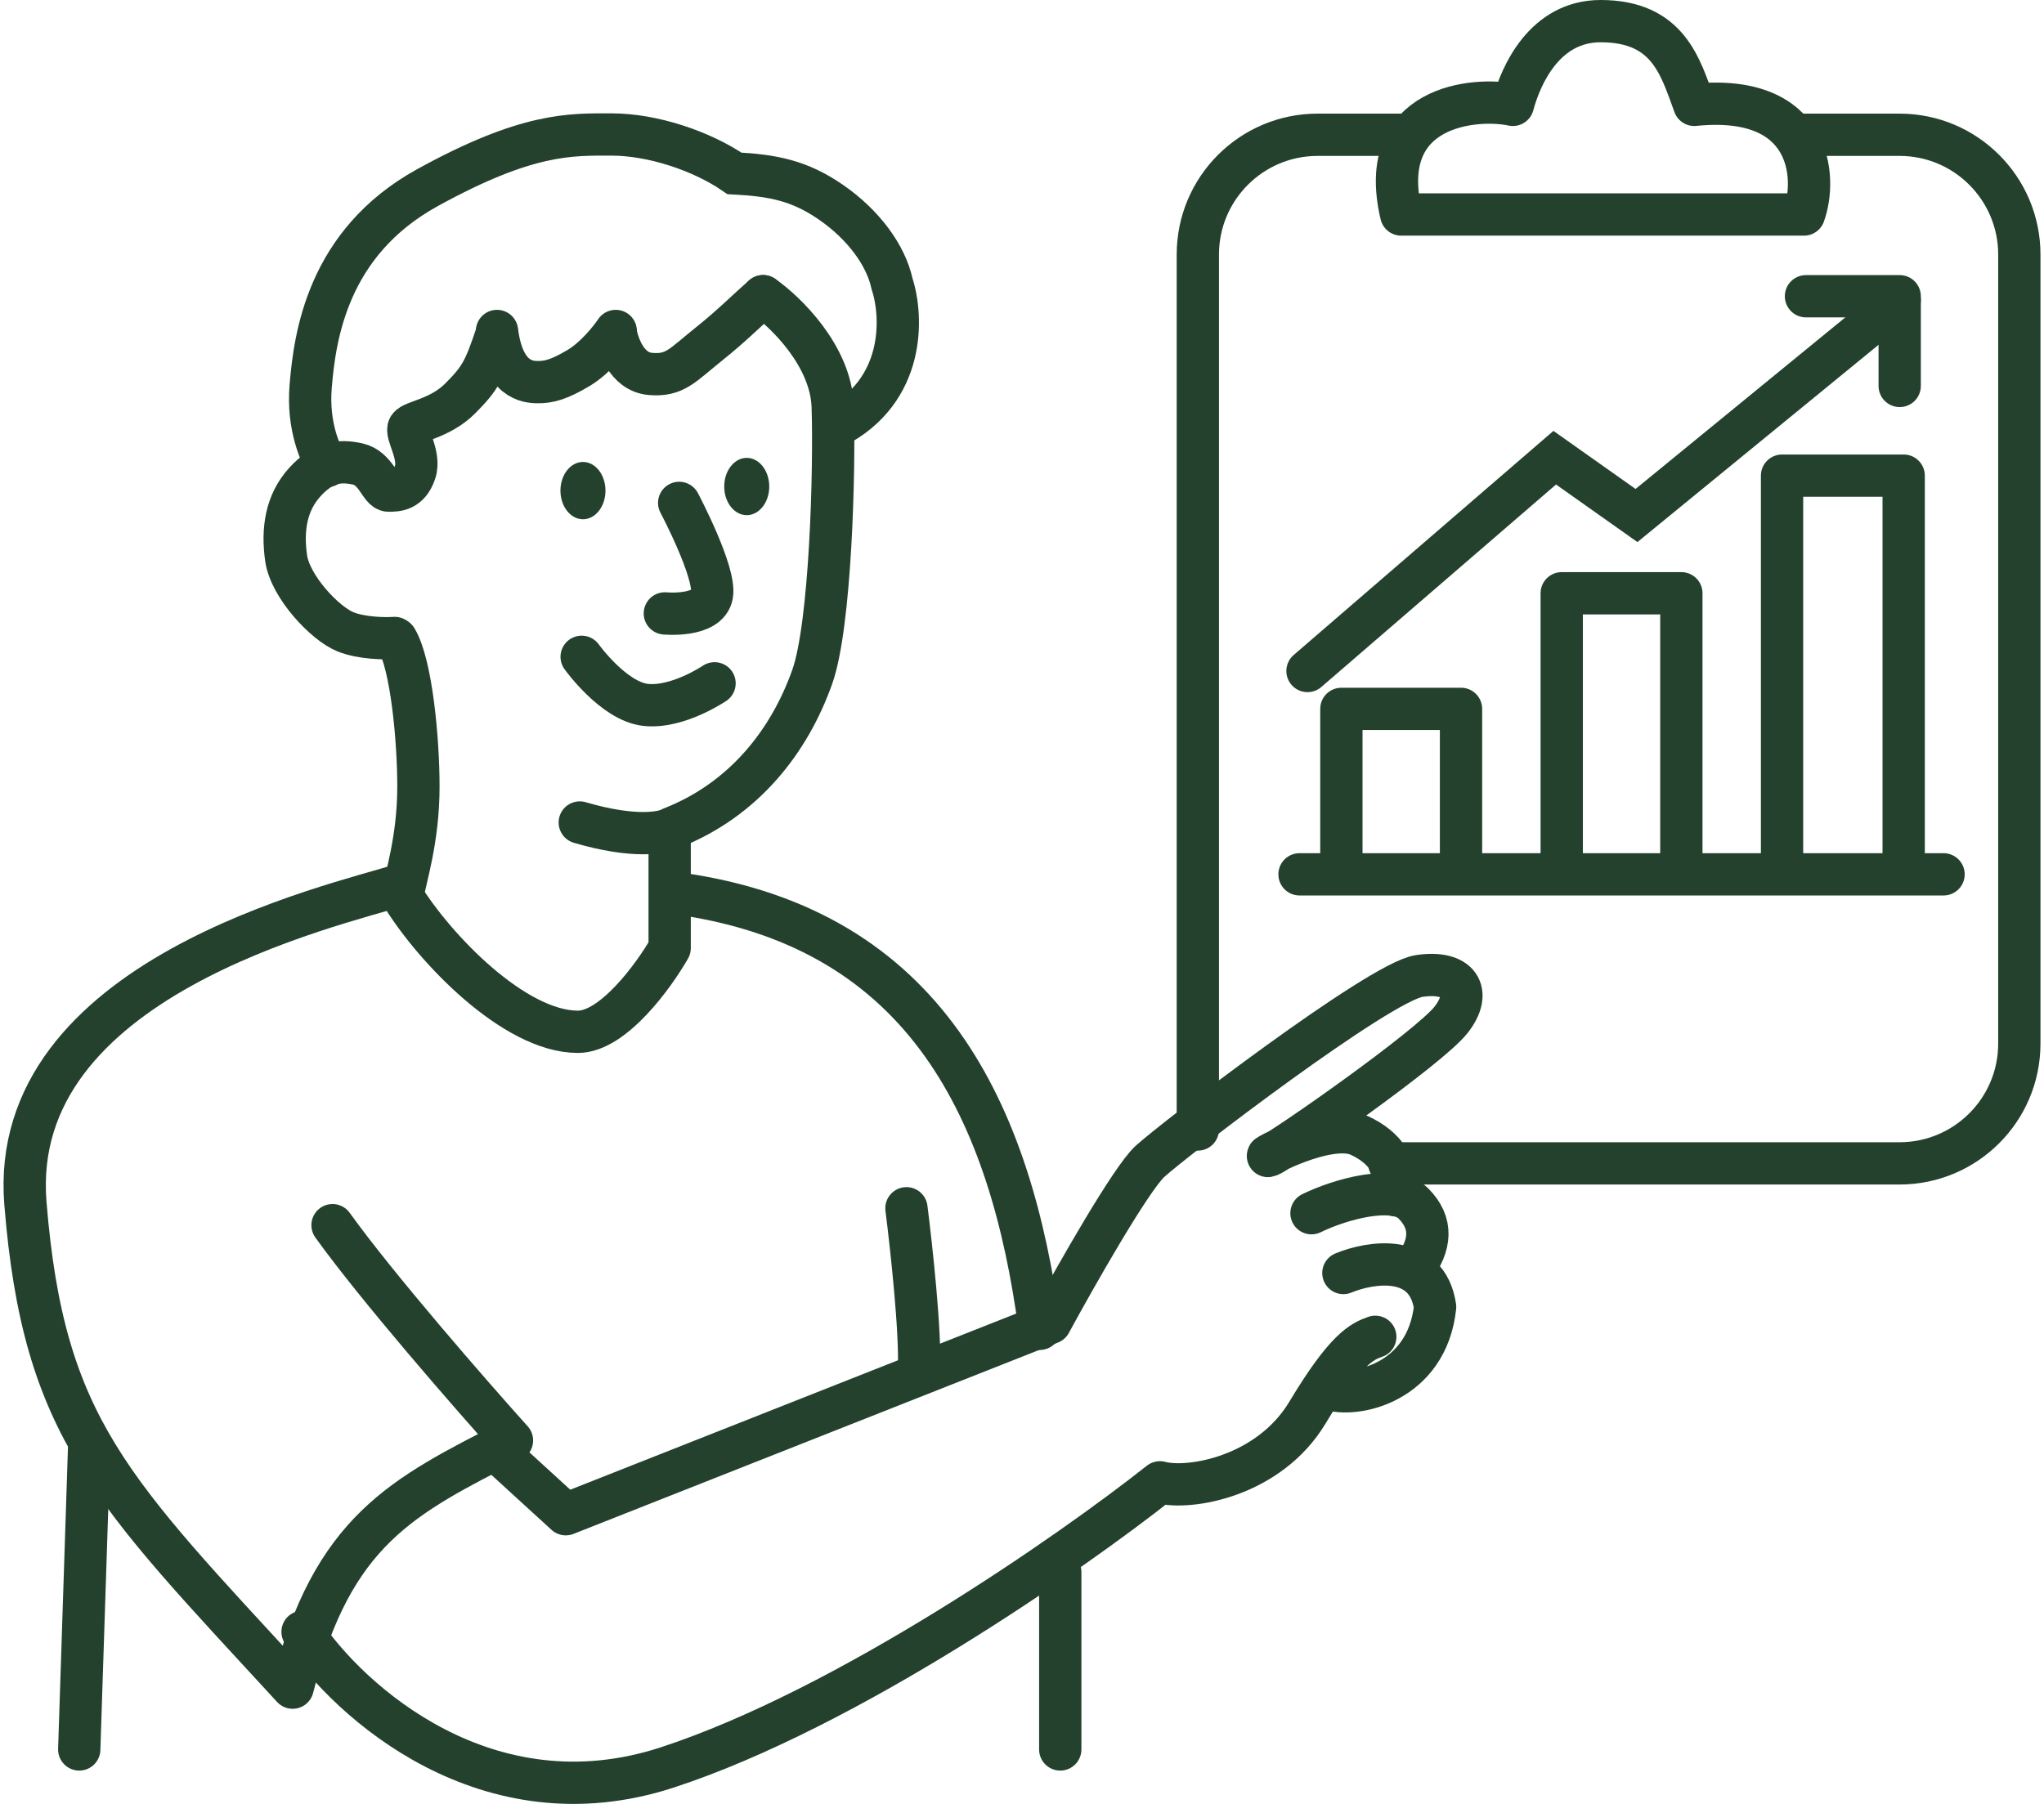 <svg width="290" height="256" viewBox="0 0 290 256" fill="none" xmlns="http://www.w3.org/2000/svg">
<path d="M56.231 90.697C58.38 94.281 59.365 104.971 59.365 111.631C59.365 119.213 57.479 124.739 57.102 127.191C61.628 134.546 72.944 146.427 81.997 146.427C86.975 146.427 92.747 138.506 95.01 134.546L95.01 119.213" stroke="#23412D" stroke-width="6" stroke-linecap="round" stroke-linejoin="round"/>
<path d="M57.102 125.493C47.178 128.605 1.023 138.79 3.605 170.756C6.187 202.722 15.77 211.493 41.52 239.5C47.178 217.151 57.102 212.342 72.639 204.421C66.792 197.914 53.515 182.694 47.178 173.868" stroke="#23412D" stroke-width="6" stroke-linecap="round" stroke-linejoin="round"/>
<path d="M96.99 126.908C131.418 132.053 143.415 157.774 147.517 188.579M11.243 248.27L12.657 204.987M150.427 248.27V223.092" stroke="#23412D" stroke-width="6" stroke-linecap="round" stroke-linejoin="round"/>
<path d="M128.605 171.468C129.303 176.943 130.634 189.189 130.379 194.374" stroke="#23412D" stroke-width="6" stroke-linecap="round" stroke-linejoin="round"/>
<path d="M108.269 42.031C111.464 44.258 117.912 50.512 118.145 57.715C118.435 66.719 117.846 88.71 115.24 96.055C112.045 105.059 105.655 113.482 95.199 117.548C94.091 118.216 89.952 118.987 82.257 116.723M55.988 90.536C54.633 90.633 51.341 90.594 49.018 89.665C46.113 88.503 41.175 83.275 40.594 79.209C40.014 75.142 40.594 71.367 43.209 68.462C45.823 65.558 48.146 65.267 50.76 65.848C53.374 66.429 53.955 69.624 55.117 69.624C56.279 69.624 58.022 69.624 58.893 67.01C59.72 64.53 57.441 61.491 58.022 60.62C58.602 59.748 62.378 59.458 65.283 56.553C68.187 53.649 68.768 52.487 70.511 47.259" stroke="#23412D" stroke-width="6" stroke-linecap="round" stroke-linejoin="round"/>
<path d="M108.27 42.031C105.946 44.064 103.913 46.155 100.718 48.711C96.757 51.88 95.781 53.359 92.295 53.068C88.81 52.778 87.648 48.711 87.357 47.259" stroke="#23412D" stroke-width="6" stroke-linecap="round"/>
<path d="M87.358 46.969C86.583 48.131 84.453 50.803 82.13 52.197C79.225 53.94 77.773 54.23 76.321 54.23C74.868 54.23 71.383 53.94 70.512 46.969" stroke="#23412D" stroke-width="6" stroke-linecap="round"/>
<path d="M46.403 66.139C45.532 64.493 43.596 60.62 44.079 54.811C44.66 47.84 46.403 34.48 60.635 26.637C74.867 18.795 80.967 19.086 86.776 19.086C92.585 19.086 99.555 21.409 104.203 24.604C109.721 24.895 113.441 25.636 117.854 28.671C122.501 31.866 125.696 36.222 126.567 40.288C128.116 45.033 128.426 55.508 118.435 60.62" stroke="#23412D" stroke-width="6" stroke-linecap="round"/>
<ellipse cx="82.71" cy="69.624" rx="3.195" ry="4.066" fill="#23412D"/>
<ellipse cx="105.946" cy="69.043" rx="3.195" ry="4.066" fill="#23412D"/>
<path d="M96.361 71.367C96.361 71.367 101.589 81.242 101.008 84.437C100.428 87.632 94.328 87.051 94.328 87.051" stroke="#23412D" stroke-width="6" stroke-linecap="round" stroke-linejoin="round"/>
<path d="M101.379 96.972C101.379 96.972 96.136 100.538 91.593 100.033C87.051 99.528 82.524 93.21 82.524 93.21" stroke="#23412D" stroke-width="6" stroke-linecap="round" stroke-linejoin="round"/>
<path d="M70.368 205.835L80.269 214.888L149.012 187.73C152.595 181.129 160.441 167.305 163.157 164.815C166.551 161.704 195.689 139.355 201.347 138.506C207.005 137.658 208.985 140.769 205.874 144.73C202.762 148.69 182.111 163.118 180.13 163.967C178.15 164.815 188.367 159.064 192.861 161.138C196.538 162.835 198.518 165.664 197.953 169.625M186.071 172.171C190.126 170.191 197.778 168.036 200.499 170.756C203.328 173.585 203.045 176.697 200.499 180.092M190.597 180.658C194.464 179.055 202.479 177.772 203.61 185.467C202.479 196.217 192.295 198.48 188.334 197.066M195.124 189.71C193.238 190.37 190.937 191.408 185.505 200.46C180.074 209.513 168.815 211.493 164.571 210.362C151.935 220.357 120.27 242.442 94.696 250.815C69.123 259.189 49.528 241.48 42.927 231.579" stroke="#23412D" stroke-width="6" stroke-linecap="round" stroke-linejoin="round"/>
<path d="M270.091 122.665V67.5H252.835V122.665" stroke="#23412D" stroke-width="6" stroke-linecap="round" stroke-linejoin="round"/>
<path d="M238.548 122.664V84.191H221.574V122.664" stroke="#23412D" stroke-width="6" stroke-linecap="round" stroke-linejoin="round"/>
<path d="M207.287 122.664V100.599H190.313V122.664" stroke="#23412D" stroke-width="6" stroke-linecap="round" stroke-linejoin="round"/>
<path d="M184.374 124.079H275.749M185.506 95.224L220.584 64.954L232.183 73.158L269.525 42.605" stroke="#23412D" stroke-width="6" stroke-linecap="round"/>
<path d="M256.229 42.04H269.526V54.77" stroke="#23412D" stroke-width="6" stroke-linecap="round" stroke-linejoin="round"/>
<path d="M169.947 160.289V36.125C169.947 26.736 177.558 19.125 186.947 19.125H199.934M197.105 165.099H269.5C278.888 165.099 286.5 157.487 286.5 148.099V36.125C286.5 26.736 278.888 19.125 269.5 19.125H255.381" stroke="#23412D" stroke-width="6" stroke-linecap="round" stroke-linejoin="round"/>
<path d="M255.946 30.441H198.801C195.123 14.882 209.363 13.75 214.643 14.882C215.775 10.638 219.169 3 227.09 3C236.709 3 238.407 9.507 240.387 14.882C257.078 13.184 257.832 25.254 255.946 30.441Z" stroke="#23412D" stroke-width="6" stroke-linecap="round" stroke-linejoin="round"/>
</svg>
